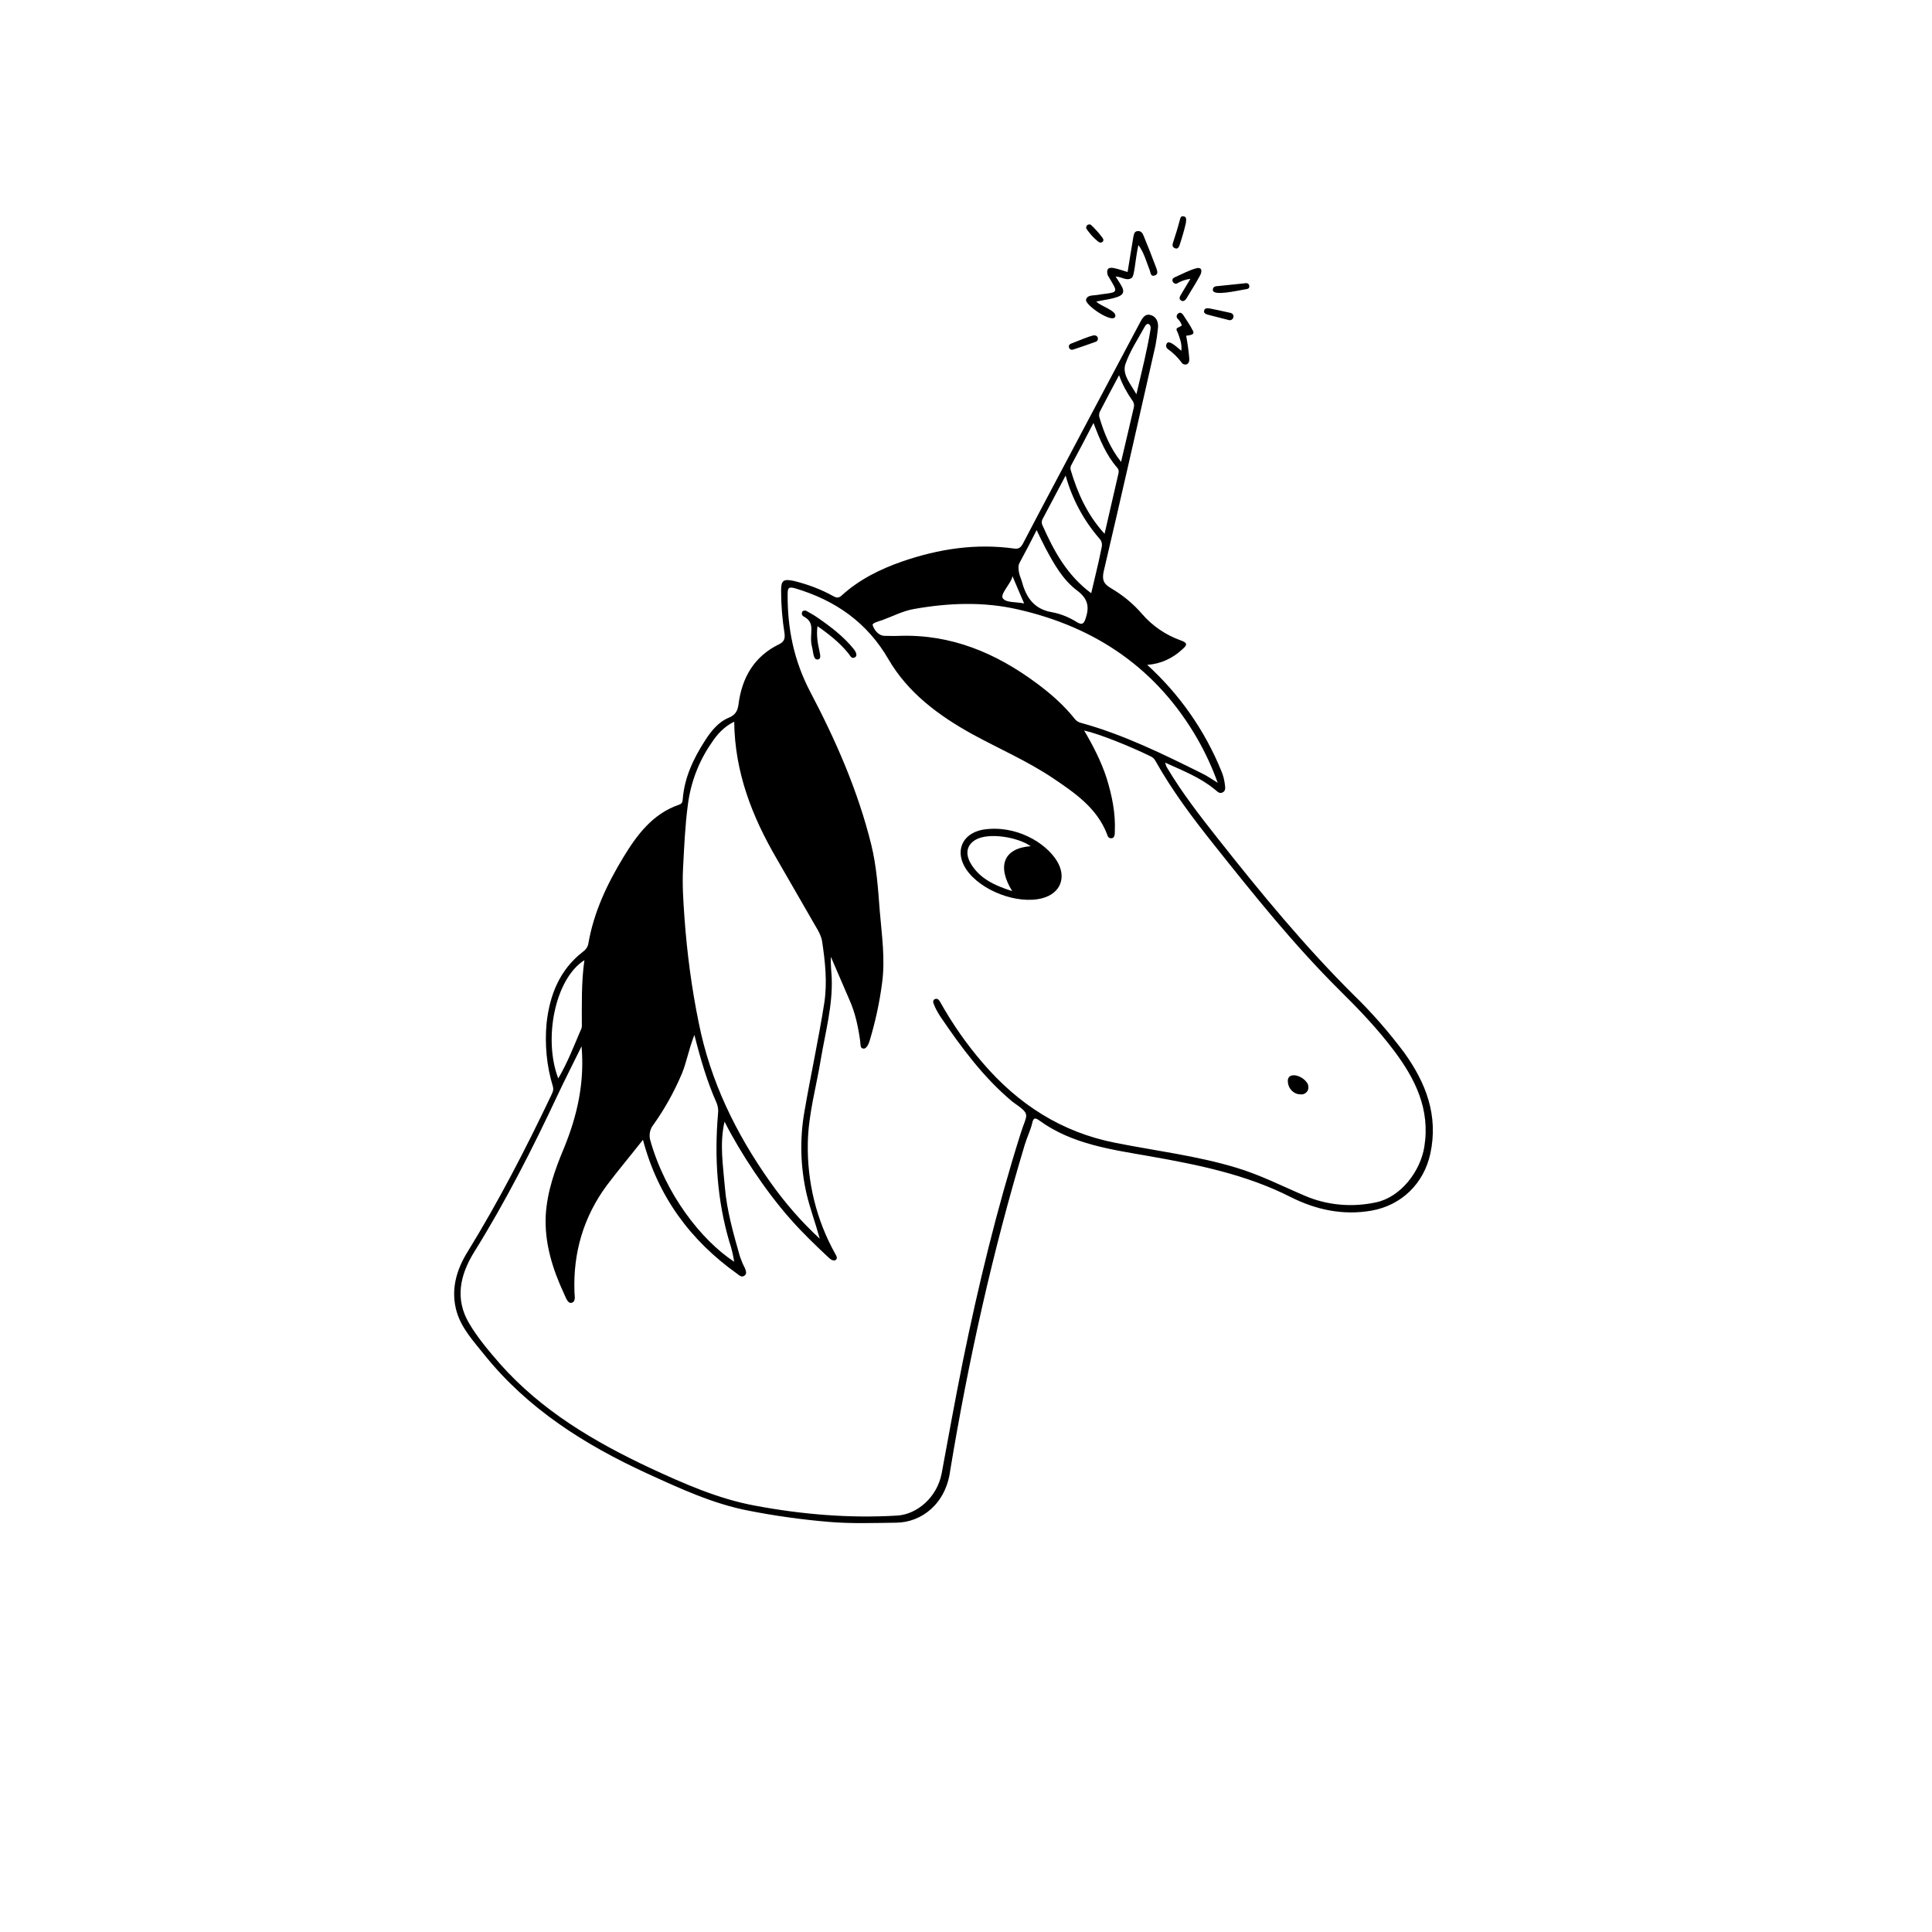 <?xml version="1.0" encoding="utf-8"?>
<!-- Generator: Adobe Illustrator 26.0.1, SVG Export Plug-In . SVG Version: 6.00 Build 0)  -->
<svg version="1.1" id="Layer_1" xmlns="http://www.w3.org/2000/svg" xmlns:xlink="http://www.w3.org/1999/xlink" x="0px" y="0px"
	 viewBox="0 0 679.7 679.7" style="enable-background:new 0 0 679.7 679.7;" xml:space="preserve">
<path d="M410.6,270.1c5.3,8.9,11.6,17,18,25.1c15,19,30.4,37.7,47.6,54.8c6.5,6.3,12.4,13.1,17.8,20.3c7.7,10.7,12.1,22.2,9.2,35.6
	c-2.3,10.5-10.1,18.1-20.6,20c-10.1,1.8-19.7-0.3-28.6-4.8c-15.6-7.9-32.4-11.3-49.4-14.3c-13.6-2.4-27.5-4.2-39.1-12.7
	c-1-0.7-1.9-1.1-2.3,0.8c-0.6,2.7-1.9,5.2-2.7,7.9c-11.3,37.6-19.8,75.8-26.2,114.5c-1.5,11.7-10,18.3-19,18.4
	c-8,0.1-15.9,0.4-23.9-0.3c-9.4-0.8-18.7-2.1-27.9-3.9c-12.6-2.4-24.2-7.8-35.8-13.1c-22-10.1-42.1-22.8-57.4-41.9
	c-3.7-4.6-7.9-9.2-9.6-14.9c-2.2-7.5-0.3-14.6,3.8-21.2c10.9-17.7,20.4-36.1,29.3-54.8c0.5-1.1,1.1-2,0.7-3.4
	c-2.2-7.2-2.9-14.8-2.2-22.3c1.1-9.9,4.6-18.7,12.7-25c1-0.7,1.8-1.7,2-3c1.9-11,6.6-20.9,12.3-30.3c4.8-7.9,10.3-15.3,19.6-18.5
	c1.2-0.4,1.2-1.1,1.3-2c0.6-7.6,3.8-14.3,7.8-20.5c2.1-3.3,4.7-6.6,8.4-8.1c2.4-1,3.1-2.5,3.4-4.6c1.2-9.5,5.5-17,14.4-21.3
	c1.8-0.9,2-2.1,1.8-3.8c-0.8-5-1.2-10-1.2-15.1c0-3.6,0.9-4.1,4.6-3.3c4.8,1.2,9.4,2.9,13.7,5.3c1,0.5,1.7,0.9,2.9-0.1
	c6.2-5.7,13.7-9.4,21.5-12.1c12.8-4.4,25.8-6.4,39.4-4.5c1.5,0.2,2.2-0.4,2.9-1.6c2.1-4.1,4.3-8.1,6.4-12.2
	c11.6-21.9,23.2-43.8,34.8-65.6c0.8-1.5,1.7-3.3,3.7-2.8s2.9,2.3,2.7,4.5c-0.2,2.1-0.5,4.2-0.9,6.3c-6,26.5-12,53-18.2,79.4
	c-0.7,3.1,0.1,4.5,2.5,5.9c4.1,2.4,7.8,5.4,10.9,9c3.7,4.3,8.4,7.5,13.7,9.4c2.6,0.9,2.2,1.7,0.6,3.1c-3.4,3.2-7.7,5.2-12.4,5.5
	c11.4,10.4,20.3,23.1,26.1,37.4c0.6,1.4,1,2.9,1.2,4.5c0.1,1,0.5,2.4-0.8,3c-1.3,0.6-2-0.6-2.9-1.2c-5-4.1-10.9-6.4-17.3-9.3
	C410.2,269.4,410.4,269.8,410.6,270.1z M226.2,401c-4.4,5.6-8.7,10.7-12.7,16c-8.2,11.1-11.9,23.7-11.4,37.5c0,1.3,0.6,3.3-0.9,3.8
	c-1.4,0.5-2.1-1.7-2.7-3c-4.1-8.8-7-18-6.5-27.8c0.5-8.4,3.3-16.2,6.5-23.8c4.6-11.3,7.2-22.8,6.1-35.6c-2.9,5.9-5.7,11.4-8.3,16.9
	c-8.9,19-18.4,37.7-29.5,55.5c-5,8.1-6.8,16.5-1.8,25c3,5.1,6.9,9.7,10.8,14.2c14.7,16.6,33.2,27.5,53,36.8
	c11.9,5.5,23.8,10.8,36.8,13.2c16.5,3.1,33.2,4.5,50,3.5c7-0.4,14.1-6.4,15.7-14.9c2.4-13.1,4.8-26.2,7.4-39.2
	c5.5-27,12-53.8,20.3-80.1c2.3-7.5,4-6.6-2.8-11.4c-10.2-8.5-18-19.1-25.4-30c-0.9-1.4-1.7-2.8-2.3-4.4c-0.3-0.6-0.3-1.4,0.4-1.7
	s1.3,0,1.8,0.9c4.3,7.7,9.3,14.9,15,21.5c12.5,14.6,27.8,24.5,46.9,28.2c14.1,2.8,28.4,4.5,42.3,8.7c8.4,2.5,16.2,6.5,24.2,9.9
	c7.9,3.4,16.7,4.1,25,2.3c8.6-1.8,15.6-10.8,17-19.6c2.1-13.2-3.2-23.8-10.7-33.8c-5.8-7.7-12.4-14.6-19.2-21.3
	c-16-15.9-30.1-33.5-44.1-51.1c-7.5-9.4-14.7-19-20.6-29.5c-0.4-0.8-1.1-1.4-1.9-1.7c-6.9-3.4-18.1-7.9-23.2-9
	c3.1,5.2,6.1,11.1,7.9,16.7c1.9,6.1,3.2,12.4,2.9,18.8c0,0.9,0,2.3-1.1,2.4c-1.2,0.1-1.4-0.7-1.7-1.6c-3.6-9.1-11.2-14.3-18.9-19.5
	c-9.1-6.1-19.1-10.4-28.6-15.6c-11.7-6.5-22.4-14.4-29.3-26.2c-7.5-13-18.7-20.8-32.8-25c-2.4-0.7-2.7-0.1-2.7,2
	c-0.1,12.1,2.2,23.4,7.9,34.3c9,17.1,16.8,34.8,21.5,53.8c1.9,7.7,2.4,15.5,3,23.3c0.7,8.5,2,17,0.8,25.6
	c-0.9,6.9-2.4,13.7-4.4,20.3c-0.3,1-1.1,2.8-2.2,2.6s-0.9-1-1.1-2.8c-0.7-4.9-1.7-9.7-3.7-14.2c-2.1-4.9-4.2-9.8-6.6-15.3
	c-0.1,3.1,0.2,5.1,0.3,7.3c0.4,9.8-2.2,19.1-3.8,28.6c-1.6,9.8-4.4,19.4-4.6,29.5c-0.3,13.7,3,27.3,9.7,39.2c0.4,0.7,0.8,1.4,0.2,2
	c-0.7,0.6-1.8,0-2.5-0.7c-4.7-4.4-9.3-8.8-13.6-13.7c-8.6-9.7-17.6-23.3-23.1-34.2c-1.8,7.9-0.5,15.4,0.1,22.9
	c0.7,8.4,3,16.4,5.3,24.5c0.5,1.4,1,2.7,1.7,4c0.4,1,0.9,2.1-0.1,2.8c-1,0.7-1.8-0.1-2.6-0.7C242.9,436.4,231.5,421,226.2,401
	L226.2,401z M250.3,261.4c-4.5,6.5-7.3,13.9-8.3,21.7c-1,7.5-1.3,15-1.7,22.5c-0.3,5.7,0.1,11.5,0.5,17.2c0.9,12.4,2.5,24.7,5,36.9
	c4.1,20.7,13.1,39.1,25.2,56.2c5.1,7.2,10.9,13.9,17.4,19.9c-1.6-5.8-3.4-10.6-4.6-15.6c-2.2-9.5-2.5-19.4-0.8-29.1
	c2.2-12.8,5-25.5,7-38.3c1.1-7.2,0.3-14.6-0.8-21.8c-0.5-2.7-2.4-5.2-3.8-7.8c-4-7-8.1-14-12.1-21c-8.7-14.9-14.8-30.5-15-48.3
	C254.6,255.7,252.2,258.5,250.3,261.4z M421.3,260c-14.2-24.7-35.8-39.4-63.2-45.6c-12.1-2.8-24.6-2.3-36.8-0.1
	c-3.8,0.7-7.4,2.6-11,3.9c-1.2,0.4-3.5,1-3.3,1.7c0.5,1.6,2,3.8,4.3,3.8c1.7,0,3.4,0.1,5.1,0c18.2-0.6,33.9,6,48.2,16.6
	c5,3.7,9.6,7.7,13.5,12.6c0.6,0.8,1.5,1.3,2.5,1.5c14.8,4.1,28.6,10.9,42.3,17.7c1.7,0.8,3.2,1.9,5.5,3.3
	C426.5,270.1,424.1,264.9,421.3,260z M244.3,364.1c-2,5-2.7,9.5-4.4,13.6c-2.7,6.4-6.1,12.5-10.1,18.1c-1.1,1.4-1.5,3.3-1.1,5.1
	c5.3,19.1,18,35.4,29.6,43c-0.4-2.4-0.9-4.7-1.7-7c-4.3-14.7-5.3-29.7-4-45c0.2-1.3,0-2.7-0.5-3.9
	C248.8,380.6,246.5,372.8,244.3,364.1L244.3,364.1z M387.4,193.4c0.3-1.3,0.6-2.5-0.5-3.8c-5.6-6.4-9.7-14-12-22.3
	c-2.9,5.5-5.5,10.4-8.1,15.3c-0.4,0.7-0.4,1.6,0,2.3c4,9,8.6,17.5,17.1,23.8C385.1,203.4,386.4,198.5,387.4,193.4z M358.8,197.8
	c-0.7,1.2-0.5,2.4-0.3,3.6c0.2,1.2,0.8,2.3,1.1,3.5c1.5,5.5,4.4,9.5,10.6,10.5c3.1,0.6,6,1.8,8.7,3.5c2,1.2,2.5,0.3,3.1-1.5
	c1.3-4,0.7-6.8-3-9.6c-5.1-3.8-8.2-9.4-11.2-15c-1-1.9-1.9-3.8-3.1-6.3C362.7,190.5,360.8,194.1,358.8,197.8z M376.8,163.8
	c-0.2,0.5-0.3,1.1-0.1,1.6c2.4,8.1,5.8,15.7,11.9,22.4c1.7-7.4,3.3-14.3,4.9-21.3c0.2-0.7,0-1.4-0.4-1.9c-3.9-4.4-6.1-9.8-8.4-15.8
	C381.9,154.2,379.4,159,376.8,163.8z M196.4,379.4c3.3-5.6,5.5-11.4,7.9-17c0.3-0.5,0.4-1,0.4-1.6c0-7.6-0.2-15.2,0.9-23
	C195.2,344.4,191.1,365.6,196.4,379.4L196.4,379.4z M398.9,143.3c0.2-0.9,0-1.8-0.6-2.5c-1.9-2.7-3.5-5.7-4.6-8.8
	c-2.5,4.7-4.7,8.8-6.8,12.9c-0.3,0.7-0.3,1.6,0,2.3c1.6,5.3,3.6,10.3,7.5,15.3C396,155.6,397.5,149.5,398.9,143.3z M399.8,138.7
	c1.9-8.1,3.8-15.5,5-23c0.1-0.7-0.1-1.4-0.7-1.7c-0.6-0.2-1,0.3-1.3,0.8c-2.4,4.4-5.3,8.7-6.9,13.4
	C394.8,131.8,397.7,135,399.8,138.7L399.8,138.7z M360.3,212.3c-1.4-3.3-2.9-6.7-4.1-9.6c-0.3,2.4-4.7,6.5-3.3,7.9
	C354.1,212.1,357.5,211.7,360.3,212.3L360.3,212.3z"/>
<path d="M398.7,83.5c0.2-0.9,0.3-2.2,1.6-2.2c1.2-0.1,1.7,0.8,2.1,1.8c1.5,3.7,3,7.4,4.4,11.2c0.3,0.9,0.8,2.2-0.5,2.6
	c-1.5,0.6-1.5-1-1.8-1.8c-1.2-3-2-6.2-4-8.9c-1.2,5.4-1.3,10.9-2.4,11.6c-1.8,1.2-3.5-0.5-5.6-0.5c0.6,0.9,1,1.6,1.4,2.2
	c2.1,3.2,1.7,4.4-2.2,5.4c-1.9,0.5-3.8,0.7-6,1.2c1.4,1.6,7.6,3.3,6.6,5.4c-1.1,2.3-10.8-4.3-10.2-6.1c0.4-1.6,2.2-1.4,3.7-1.6
	c5.3-0.9,7.6-0.4,6.1-3.2c-0.6-1.2-2.2-3.7-2.2-3.8c-0.5-1.9,0-2.9,2.1-2.5c1.6,0.3,3.2,0.9,4.9,1.4C397.4,91.6,398,87.5,398.7,83.5
	z"/>
<path d="M414.5,117.4c-0.2-0.7-1.1-1.6-0.2-2.1c0.5-0.2,1.1-0.5,1.5-0.8c-0.3-0.9-0.8-1.7-1.5-2.4c0,0-0.1-0.1-0.1-0.1
	c-0.4-0.5-0.3-1.3,0.3-1.7c0.7-0.6,1.3-0.1,1.7,0.4c1.2,1.9,2.5,3.7,3.5,5.7c0.6,1.1-0.3,1.5-2.4,1.7c0.5,2.7,0.9,5.4,1.1,8.1
	c0.1,0.7-0.2,1.8-1,2c-0.7,0.2-1.5-0.2-1.8-0.8c-1.3-1.7-2.8-3.2-4.6-4.5c0,0-0.1,0-0.1-0.1c-0.7-0.4-0.8-1.3-0.4-2
	c0.9-1.4,3.9,1.7,5.1,2.6C415.9,121,415.1,119.2,414.5,117.4z"/>
<path d="M414.3,99.6c0,0-0.1,0.1-0.1,0.1c-0.6,0.3-1.3,0-1.6-0.6c-0.4-0.8,0.1-1.3,0.8-1.6c2.5-1.1,4.9-2.4,7.4-3.1
	c2.4-0.6,2,1.4,1.4,2.5c-1.5,2.8-3.2,5.4-4.8,8.1c-0.5,0.8-1.2,1.2-1.9,0.7c-0.9-0.6-0.4-1.4,0-2.1l3.3-5.5
	C417.2,98.3,415.7,98.8,414.3,99.6z"/>
<path d="M426.7,102.1c-0.1-1.5,1.3-1.4,2.2-1.5c0.9-0.1,5.8-0.6,8.7-0.9c0.7-0.1,1.7-0.3,1.9,0.8s-0.7,1.2-1.5,1.3
	C435.1,102.3,426.9,104.2,426.7,102.1z"/>
<path d="M415,86.2c-0.2,0.7-0.7,1.6-1.7,1.1c-0.9-0.4-0.9-1.1-0.6-2c0.9-2.7,1.7-5.3,2.4-8c0.2-0.7,0.3-1.3,1.2-1.2
	c1.1,0.1,1.1,0.9,0.9,2.4C416.7,80.7,415.9,83.5,415,86.2z"/>
<path d="M386.2,118.8C386.2,118.8,386.2,118.8,386.2,118.8c0.2,0.6-0.1,1.2-0.6,1.4c-2.7,1-5.4,1.9-8.1,2.8c0,0,0,0-0.1,0
	c-0.5,0.2-1.1-0.1-1.3-0.7c-0.2-0.6,0.1-1.2,0.7-1.4c2.7-1.1,6.5-2.6,7.5-2.8C385.2,117.8,386,118.1,386.2,118.8z"/>
<path d="M433,110.1c0.1,0,0.2,0,0.2,0.1c0.6,0.2,0.9,0.9,0.7,1.5c-0.2,0.7-0.9,1.1-1.6,0.9c-2.5-0.6-5-1.3-7.4-1.9
	c-0.7-0.2-1.4-0.5-1.3-1.3c0.2-1,0.9-1,1.9-0.9C426.5,108.7,430.5,109.5,433,110.1z"/>
<path d="M382.4,79.3c0.4-0.4,1.1-0.5,1.5-0.1c1.5,1.4,2.8,2.9,4,4.5c0.9,1.2-0.5,2.1-1.4,1.4c-1.9-1.4-4.1-4.1-4.4-4.9
	C382.1,80,382.2,79.6,382.4,79.3z"/>
<path d="M371.9,303c3.4,5.7,1.2,11.3-5.2,13c-8.7,2.3-21.7-2.6-26.8-10.2c-4.1-6.2-1.5-12.5,5.8-13.9C357.3,290,368,296.5,371.9,303
	z M356.1,313.5c-5.5-8.9-2.9-15.1,6.5-15.8c-4.5-3.2-14.7-4.9-19.3-2.3c-3,1.7-3.8,4.6-2,8C344.4,309,349.8,311.5,356.1,313.5
	L356.1,313.5z"/>
<path d="M287.8,232c-1.7,0.3-1.6-2.3-2.1-4.3c-1.3-4.9,1.7-8.4-3.1-10.9c-0.1,0-0.1-0.1-0.1-0.1c-0.5-0.4-0.5-1.1-0.2-1.6
	c0.5-0.4,1.2-0.4,1.7,0c1,0.6,2.2,1.2,3.2,1.9c4.8,3.3,9.5,6.8,13.2,11.4c0.6,0.8,1.5,2.3,0.3,2.9s-1.6-0.7-2.2-1.4
	c-3-3.7-6.6-6.6-10.9-9.6C286.7,227.1,290,231.6,287.8,232z"/>
<path d="M460.3,382.4c0,0.2,0,0.4,0,0.5c-0.2,1.4-1.5,2.3-2.8,2.1c-2.3,0-4.2-1.9-4.4-4.2c-0.2-1.6,0.5-2.6,2.3-2.5
	C457.6,378.4,460.4,380.6,460.3,382.4z"/>
</svg>
